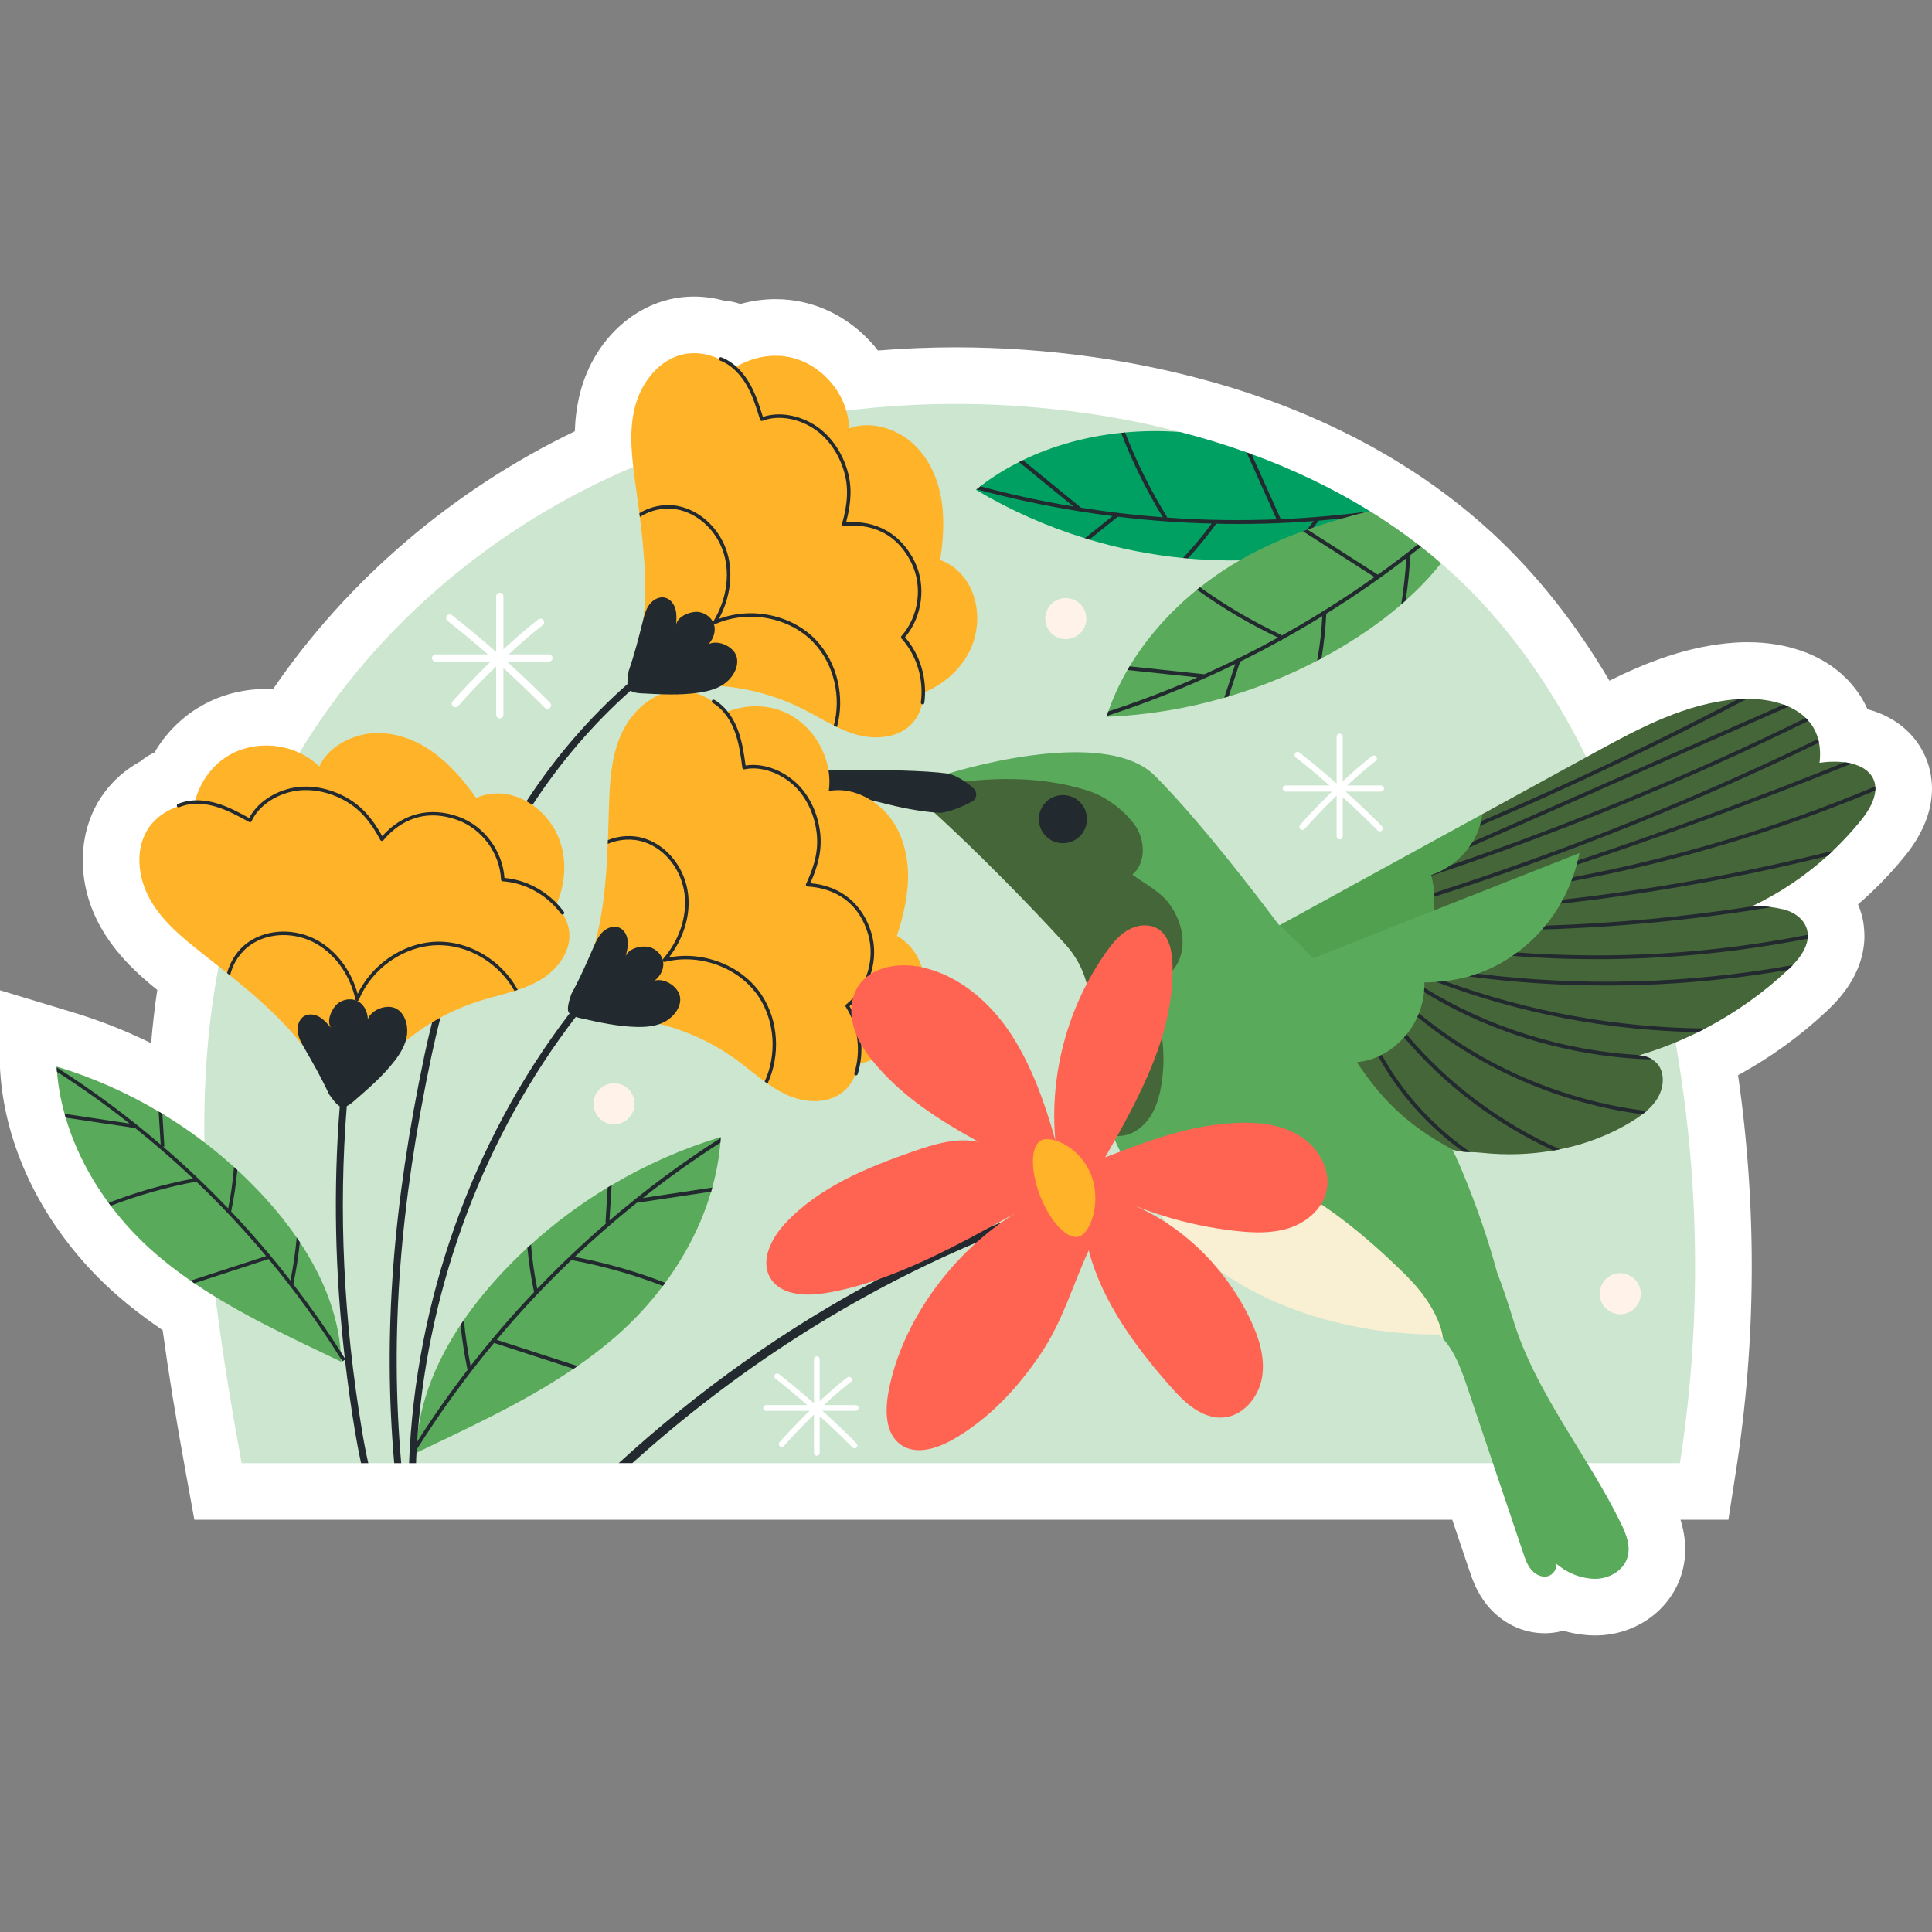 <?xml version="1.0" encoding="UTF-8"?>
<!-- Generator: Adobe Illustrator 25.2.1, SVG Export Plug-In . SVG Version: 6.00 Build 0)  -->
<svg xmlns="http://www.w3.org/2000/svg" xmlns:xlink="http://www.w3.org/1999/xlink" version="1.1" id="Capa_1" x="0px" y="0px" viewBox="0 0 512 512" style="enable-background:new 0 0 512 512;" xml:space="preserve" width="512" height="512">
<rect x="0" y="0" width="512" height="512" fill="#808080" stroke="none"/>
<g>
	<path style="fill:#FFFFFF;" d="M422.219,433.401c-2.704-0.063-5.375-0.489-7.949-1.252c-0.567,0.161-1.143,0.294-1.726,0.396   c-1.05,0.185-2.124,0.278-3.192,0.278c-5.863,0-11.436-2.731-15.287-7.493c-2.718-3.359-3.907-6.883-4.617-8.988l-4.585-13.594   H51.509l-2.243-12.312c-2.693-14.784-4.647-26.798-6.157-37.922c-0.001-0.001-0.002-0.001-0.004-0.002   c-0.371-0.248-0.73-0.496-1.089-0.744c-3.824-2.644-7.411-5.415-10.718-8.277c-5.137-4.451-9.824-9.472-13.935-14.928l-0.134-0.177   c-0.199-0.266-0.403-0.539-0.6-0.811C10.4,319.097,5.818,309.964,3.01,300.43c-0.027-0.093-0.054-0.185-0.08-0.278   c-0.107-0.363-0.209-0.718-0.303-1.071c-1.25-4.516-2.08-9.124-2.467-13.702c-0.049-0.525-0.085-1.05-0.119-1.592l-0.029-0.513   C0.004,283.063,0,282.854,0,282.644V262.43l19.347,5.857c7.098,2.149,14.027,4.88,20.701,8.156c0.406-4.796,0.948-9.49,1.63-14.1   c-5.128-4.15-10.812-9.287-14.895-16.462c-6.64-11.631-6.445-25.512,0.505-35.345c2.589-3.655,6.002-6.65,10.03-8.832   c1.072-0.916,2.286-1.696,3.625-2.302c2.832-4.818,6.746-8.866,11.478-11.785c5.342-3.296,11.602-5.038,18.103-5.038   c0.611,0,1.223,0.016,1.833,0.047c19.728-28.9,47.586-52.707,79.976-68.333c0.105-3.24,0.503-6.633,1.392-10.113   c3.296-12.983,13.072-22.838,24.901-25.091c1.745-0.331,3.528-0.497,5.312-0.497c2.646,0,5.341,0.373,7.972,1.093   c1.466,0.086,2.905,0.379,4.292,0.875c3.048-0.845,6.19-1.279,9.342-1.279c2.393,0,4.776,0.255,7.083,0.757   c7.945,1.731,15.047,6.416,20.033,12.852c6.832-0.561,13.738-0.844,20.632-0.844c12.116,0,24.4,0.872,36.51,2.592   c9.139,1.299,18.157,3.099,26.807,5.35c6.42,1.648,12.76,3.588,18.793,5.754l1.395,0.5c12.28,4.504,23.714,10.018,34.031,16.405   c8.811,5.393,17.149,11.697,24.733,18.699c11.688,10.835,22.064,23.93,30.954,39.047c9.659-4.804,20.714-9.179,32.998-10.077   l0.546-0.04h0.132c0.88-0.054,1.784-0.08,2.793-0.08l0.206,0c5.171,0,10.009,0.793,14.384,2.359   c0.852,0.286,1.715,0.629,2.626,1.043c3.254,1.455,6.162,3.387,8.578,5.715c0.635,0.582,1.242,1.216,1.814,1.895   c0.742,0.833,1.445,1.745,2.095,2.719c0.838,1.246,1.579,2.592,2.211,4.02c6.789,1.799,12.069,5.923,14.917,11.674l0.049,0.101   c1.11,2.283,1.785,4.675,2.011,7.122c0.151,1.296,0.165,2.618,0.043,3.945c-0.425,5.343-2.778,10.708-7,15.949   c-2.749,3.413-5.729,6.646-8.856,9.611c-0.422,0.405-0.912,0.859-1.411,1.318l-0.061,0.06l-0.314,0.285   c-0.621,0.559-1.249,1.109-1.882,1.651c0.348,0.811,0.647,1.647,0.892,2.503c0.446,1.549,0.704,3.149,0.767,4.768   c0.074,1.153,0.038,2.328-0.107,3.562c-0.647,5.519-3.343,10.786-8.015,15.65c-0.459,0.482-0.946,0.958-1.44,1.43l-0.072,0.075   l-0.298,0.28c-7.074,6.642-14.978,12.354-23.518,16.997c5.031,34.999,4.838,70.308-0.588,105.131l-1.978,12.69h-12.679   c1.136,3.662,1.886,8.502,0.456,13.753c-2.712,9.954-12.184,16.905-23.034,16.905C422.592,433.407,422.405,433.405,422.219,433.401   z"/>
	<g>
		<path style="fill:#CDE6CF;" d="M445.193,387.748H167.554l-1.098-0.663l-2.499,0.663h-53.693l-1.055-0.883l-0.804,0.883h-2.078    l-1.008-0.385l-0.851,0.385h-6.874l-1.009-0.354l-0.91,0.354H64.024c-2.657-14.587-5.115-29.315-6.934-44.062    c-0.2-1.758-0.4-3.497-0.6-5.255c-0.04-0.32-0.08-0.639-0.1-0.959c-0.799-7.274-1.419-14.548-1.799-21.801    c-0.04-0.46-0.06-0.919-0.06-1.399c-0.2-3.837-0.34-7.693-0.36-11.53c-0.22-15.746,0.839-31.353,3.777-46.64    c1.179-6.235,2.658-12.409,4.516-18.524c0.939-3.137,1.958-6.275,3.097-9.372c1.978-5.415,4.236-10.711,6.774-15.866    c0.12-0.28,0.26-0.559,0.419-0.839c0.22-0.46,0.44-0.919,0.68-1.379c1.838-3.617,3.797-7.154,5.915-10.631    c20.262-33.671,52.095-60.428,88.463-75.734c0.24-0.12,0.5-0.22,0.739-0.32c5.335-2.218,10.771-4.216,16.266-5.975    c5.915-1.898,11.89-3.517,17.944-4.876c2.298-0.539,4.616-1.019,6.954-1.479c0.699-0.12,1.399-0.26,2.118-0.38    c4.117-0.759,8.273-1.399,12.449-1.898c21.022-2.618,42.443-2.318,63.405,0.659c8.433,1.199,16.845,2.858,25.138,5.016    c5.915,1.519,17.157,13.419,17.392,13.503c0.214,0.076,49.93,19.728,51.668,21.247c1.159,0.999,2.318,2.018,3.457,3.077    c26.837,24.878,42.743,59.568,52.254,94.918C449.849,292.871,452.466,341.069,445.193,387.748z"/>
		<g>
			<g>
				<g>
					<path style="fill:#50A050;" d="M375.818,258.354c-8.313,3.017-16.686,5.915-25.118,8.692       c-6.734-5.096-12.529-12.009-17.785-18.444c19.983-10.97,39.945-21.921,59.928-32.851l20.542,0.989L375.818,258.354z"/>
				</g>
				<path style="fill:#456638;" d="M481.706,204.68c-1.099,4.156-3.357,7.933-5.595,11.69      c-32.691,15.486-66.103,29.634-100.293,41.984c-1.019-0.32-2.038-0.659-3.037-1.059c4.816-5.595,7.474-12.549,7.274-19.623      c0-0.36-0.02-0.699-0.02-1.039c-0.1-1.539-0.32-3.057-0.699-4.556c-0.02-0.06-0.02-0.1-0.04-0.16      c1.858-0.639,3.597-1.539,5.176-2.638c1.858-1.299,3.477-2.877,4.796-4.656c0.34-0.46,0.639-0.919,0.939-1.399      c0.02-0.04,0.06-0.1,0.08-0.14c0.799-1.319,1.439-2.737,1.878-4.216c0.12-0.419,0.24-0.819,0.34-1.239      c0.14-0.62,0.26-1.259,0.34-1.878c9.971-5.475,19.942-10.911,29.894-16.386c11.83-6.474,24.199-13.089,37.867-14.088h0.1      c0.759-0.06,1.499-0.08,2.278-0.08c3.297-0.02,6.694,0.44,9.692,1.538c0.44,0.14,0.879,0.32,1.319,0.52      c1.698,0.759,3.257,1.739,4.536,3.018c0.26,0.22,0.499,0.48,0.719,0.759c0.36,0.38,0.679,0.799,0.959,1.219      c0.739,1.099,1.259,2.298,1.619,3.557c0.08,0.34,0.16,0.659,0.22,0.999C482.565,199.385,482.385,202.122,481.706,204.68z"/>
				<g>
					<path style="fill:#222A30;" d="M462.982,185.197c-23.12,12.149-46.879,23.439-70.819,33.671c0.12-0.419,0.24-0.819,0.34-1.239       c23.02-9.851,45.84-20.682,68.101-32.352h0.1C461.463,185.217,462.203,185.197,462.982,185.197z"/>
					<path style="fill:#222A30;" d="M473.992,187.255l-84.726,37.368c0.34-0.46,0.639-0.919,0.939-1.399       c0.02-0.04,0.06-0.1,0.08-0.14l82.388-36.348C473.113,186.876,473.553,187.056,473.992,187.255z"/>
					<path style="fill:#222A30;" d="M479.248,191.032c-32.292,15.866-65.823,29.634-99.913,41.044c-0.02-0.06-0.02-0.1-0.04-0.16       c1.858-0.639,3.597-1.539,5.176-2.638c32.072-10.97,63.625-24.059,94.058-39.006       C478.788,190.493,479.028,190.752,479.248,191.032z"/>
					<path style="fill:#222A30;" d="M482.045,196.807c-32.911,15.966-67.162,29.714-101.991,40.865c0-0.36-0.02-0.699-0.02-1.039       c34.75-11.15,68.94-24.878,101.792-40.825C481.905,196.148,481.985,196.467,482.045,196.807z"/>
				</g>
			</g>
			<path style="fill:#5AAA5B;" d="M434.821,256.777l-49.651,47.977c-10.171-2.438-22.56-7.873-31.473-13.408     c-4.376-11.67-7.833-23.28-13.568-34.33c26.157-10.311,52.295-20.642,78.452-30.953L434.821,256.777z"/>
			<path style="fill:#5AAA5B;" d="M429.593,403.746c-8.842-18.119-22.796-34.793-28.616-54.096     c-1.059-3.511-2.832-8.893-4.239-12.457c-2.165-7.998-5.214-17.273-9.531-27.504c-14.507-34.35-48.478-64.804-48.478-64.804     s-18.864-25.498-32.652-39.286c-13.768-13.768-55.092-0.5-55.092-0.5c-1.199,0.879-1.958,1.878-2.338,3.017     c-0.06,0.1-0.08,0.22-0.12,0.34v0.02c0,0.26-0.06,0.58-0.16,0.939c-0.02,0-0.02,0.02-0.02,0.04     c-0.08,0.999,0.06,2.058,0.42,3.197c0.839,2.638,12.065,2.206,14.723,5.423c7.953,7.613,18.304,18.024,26.777,27.276     c0.38,0.42,0.759,0.819,1.119,1.219c12.309,13.528-6.43,30.486,3.561,54.365c1.719,4.117,4.037,8.553,7.154,13.368     c0,0,59.974,27.273,77.177,36.631c1.839,1,3.064,3.755,3.12,3.816c3.13,3.426,4.884,8.232,6.406,12.746     c4.952,14.683,9.905,29.367,14.857,44.051c0.516,1.529,1.051,3.094,2.066,4.348c1.015,1.255,2.627,2.155,4.216,1.875     c1.589-0.28,2.884-2.056,2.289-3.556c2.813,2.536,6.549,4.101,10.335,4.189c3.786,0.088,7.778-2.191,8.773-5.845     C432.145,409.604,430.937,406.499,429.593,403.746z"/>
			<g>
				<path style="fill:#456638;" d="M313.032,252.778c-1.079,4.316-4.996,8.033-9.432,8.053c4.057,8.273,5.675,17.425,4.196,26.537      c-0.479,2.998-1.299,5.995-2.957,8.533c-1.639,2.538-4.236,4.596-7.234,5.056c-0.879,0.12-1.778,0.12-2.658-0.02      c-9.991-23.879-0.539-37.407-12.849-50.936c-0.36-0.4-0.739-0.799-1.119-1.219c-8.473-9.252-18.824-19.663-26.777-27.276      c-2.877-2.737-5.455-5.135-7.493-6.974c-0.12-1.119,1.159-3.477,1.638-5.076c0-0.02,0-0.04,0.02-0.04      c0.1-0.36,0.16-0.68,0.16-0.939v-0.34c0.04,0,0.08-0.02,0.12-0.02c13.169-2.238,26.977-2.638,39.706,1.439      c4.656,1.499,9.332,4.976,12.249,8.912c2.938,3.937,3.237,10.171-0.52,13.328c3.597,2.638,7.713,4.596,10.191,8.293      C312.752,243.786,314.111,248.442,313.032,252.778z"/>
				<circle style="fill:#222A30;" cx="281.677" cy="217.084" r="6.377"/>
				<path style="fill:#F9EFD2;" d="M382.398,354.752l-1.159-1.143c0,0-48.485,2.339-74.902-33.21      c-1.559-2.098-2.977-4.116-4.236-6.095c0.18-0.34,0.38-0.68,0.599-0.999c2.558-3.797,7.074-5.975,11.61-6.534      c4.556-0.56,9.152,0.32,13.548,1.619c17.225,5.115,31.71,16.746,44.521,29.354C382.058,347.269,382.398,354.692,382.398,354.752      z"/>
				<path style="fill:#222A30;" d="M250.931,204.973c2.045,0.271,5.079,2.072,7.099,3.982c1.029,0.972,0.903,2.676-0.324,3.383      c-3.161,1.819-7.174,3.089-8.601,3.053c-3.568-0.091-9.244-1.092-13.436-2.153c-12.843-3.249-27.913-5.821-41.128-7.137      c-1.257-0.125-1.217-1.257,0.045-1.308C209.228,204.208,239.162,203.418,250.931,204.973z"/>
			</g>
			<path style="fill:#456638;" d="M496.972,209.496c-0.18,2.758-1.918,5.575-3.737,7.833c-2.318,2.877-4.816,5.595-7.493,8.133     c-0.48,0.46-0.979,0.919-1.479,1.379l-0.02,0.02c-5.975,5.375-12.729,9.911-20.023,13.348c-0.06,0.02-0.1,0.06-0.16,0.08     c1.758-0.22,3.557-0.14,5.335,0.12h0.02c1.099,0.14,2.198,0.34,3.257,0.599c2.758,0.66,5.415,2.538,6.195,5.295     c0.14,0.48,0.2,0.939,0.2,1.419c0.04,0.34,0.02,0.68-0.02,1.019c-0.3,2.558-1.998,4.996-3.937,7.014     c-0.4,0.42-0.799,0.799-1.199,1.179c-0.02,0.02-0.04,0.04-0.06,0.06c-6.554,6.155-13.968,11.41-21.941,15.566h-0.02     c-0.639,0.34-1.219,0.659-1.858,0.979c-0.02,0-0.04,0-0.04,0c-4.976,2.458-10.151,4.496-15.466,6.075     c-0.08,0.02-0.18,0.06-0.26,0.08c1.219,0,2.498,0.4,3.577,1.079c0.819,0.5,1.519,1.179,1.958,1.958     c1.439,2.578,0.939,5.895-0.6,8.413c-0.759,1.239-1.758,2.318-2.858,3.277c-0.36,0.32-0.719,0.599-1.099,0.879     c-0.799,0.62-1.659,1.199-2.518,1.719c-5.915,3.697-12.509,6.195-19.343,7.553c-0.56,0.12-1.119,0.24-1.698,0.32     c-6.275,1.099-12.729,1.279-19.064,0.6c-1.299-0.14-2.178-0.16-2.977-0.18c-0.659-0.02-1.219-0.02-1.878-0.1     c-0.699-0.06-1.499-0.18-2.598-0.46c-13.109-6.974-19.623-14.348-25.578-23.26c2.018-0.2,3.936-0.719,5.695-1.519     c0.3-0.14,0.599-0.28,0.899-0.44c2.198-1.139,4.177-2.718,5.895-4.636c0.12-0.1,0.2-0.22,0.3-0.32c0.14-0.14,0.26-0.3,0.38-0.46     c1.159-1.399,2.138-2.957,2.858-4.636c0.16-0.3,0.3-0.62,0.42-0.939c0.699-1.798,1.159-3.717,1.359-5.635l0.06-1.139     c0.04-0.48,0.04-0.939,0.02-1.419c1.059,0,2.078-0.04,3.117-0.14h0.02c0.759-0.02,1.519-0.1,2.258-0.2     c2.178-0.26,4.296-0.679,6.354-1.239c0.02-0.02,0.04-0.02,0.06,0c0.779-0.24,1.479-0.48,2.238-0.739     c3.257-1.139,6.374-2.698,9.272-4.716c0.439-0.28,0.859-0.579,1.279-0.899c1.519-1.119,2.957-2.358,4.356-3.717     c0.779-0.759,1.538-1.559,2.258-2.378c0.3-0.34,0.579-0.679,0.859-1.019c1.499-1.818,2.838-3.757,4.017-5.815     c0.2-0.36,0.4-0.719,0.599-1.079c0.839-1.579,1.579-3.157,2.218-4.816v-0.02c0.16-0.36,0.28-0.719,0.42-1.099     c0.38-1.079,0.739-2.178,1.039-3.277c0.1-0.38,0.2-0.759,0.3-1.139c0.16-0.659,0.3-1.339,0.44-1.998     c16.646-6.574,33.291-13.129,49.937-19.703c6.514-2.578,13.388-5.195,20.342-4.336h0.02c0.06,0,0.1,0.02,0.16,0.02     c0.56,0.06,1.099,0.16,1.659,0.32c0,0,0,0,0.02,0c2.358,0.56,4.596,1.779,5.655,3.917c0.34,0.699,0.54,1.399,0.579,2.138     C497.012,208.777,497.012,209.136,496.972,209.496z"/>
			<g>
				<path style="fill:#222A30;" d="M490.698,202.362c-23.959,9.672-48.398,18.684-72.857,26.837c0.1-0.38,0.2-0.759,0.3-1.139      c23.719-7.933,47.439-16.665,70.719-26.038h0.02c0.06,0,0.1,0.02,0.16,0.02C489.599,202.102,490.138,202.202,490.698,202.362z"/>
				<path style="fill:#222A30;" d="M496.972,209.496c-25.918,10.851-52.974,18.944-80.59,24.079c0.16-0.36,0.28-0.719,0.42-1.099      c27.476-5.156,54.373-13.229,80.15-24.059C497.012,208.777,497.012,209.136,496.972,209.496z"/>
				<path style="fill:#222A30;" d="M485.742,225.462c-0.48,0.46-0.979,0.919-1.479,1.379l-0.02,0.02      c-23.24,5.735-46.899,9.971-70.678,12.629c0.2-0.36,0.4-0.719,0.599-1.079C438.243,235.693,462.203,231.357,485.742,225.462z"/>
				<path style="fill:#222A30;" d="M469.396,240.409c-20.083,3.317-40.385,5.315-60.707,5.915c0.3-0.34,0.579-0.679,0.859-1.019      c18.284-0.599,36.568-2.298,54.672-5.096c-0.06,0.02-0.1,0.06-0.16,0.08C465.819,240.07,467.618,240.15,469.396,240.409z"/>
				<path style="fill:#222A30;" d="M479.068,247.723c0.04,0.34,0.02,0.68-0.02,1.019c-18.464,3.637-37.148,5.455-55.891,5.455      c-7.454,0-14.907-0.28-22.361-0.879c0.439-0.28,0.859-0.579,1.279-0.899C427.892,254.297,453.71,252.739,479.068,247.723z"/>
				<path style="fill:#222A30;" d="M475.111,255.756c-0.4,0.42-0.799,0.799-1.199,1.179c-0.02,0.02-0.04,0.04-0.06,0.06      c-15.866,2.778-31.992,4.176-48.098,4.176c-12.209,0-24.399-0.799-36.468-2.398c0.779-0.24,1.479-0.48,2.238-0.739      C419.2,261.511,447.595,260.732,475.111,255.756z"/>
				<path style="fill:#222A30;" d="M451.892,272.561c-0.639,0.34-1.219,0.659-1.858,0.979c-0.02,0-0.04,0-0.04,0      c-23.64-0.439-47.139-4.916-69.38-13.328c0.759-0.02,1.519-0.1,2.258-0.2C405.032,268.105,428.412,272.342,451.892,272.561z"/>
				<path style="fill:#222A30;" d="M437.844,280.774c-21.202-0.62-42.443-6.834-60.448-17.864l0.06-1.139      c17.005,10.531,36.968,16.706,57.07,17.844c-0.08,0.02-0.18,0.06-0.26,0.08C435.486,279.695,436.765,280.095,437.844,280.774z"/>
				<path style="fill:#222A30;" d="M436.345,294.422c-0.36,0.32-0.719,0.599-1.099,0.879c-21.761-2.877-42.603-11.85-59.628-25.818      c0.16-0.3,0.3-0.62,0.42-0.939C393.203,282.693,414.324,291.705,436.345,294.422z"/>
				<path style="fill:#222A30;" d="M413.385,304.573c-0.56,0.12-1.119,0.24-1.698,0.32c-15.167-6.934-28.895-17.305-39.606-29.994      c0.12-0.1,0.2-0.22,0.3-0.32c0.14-0.14,0.26-0.3,0.38-0.46C383.671,287.109,397.798,297.659,413.385,304.573z"/>
				<path style="fill:#222A30;" d="M389.645,305.313c-0.659-0.02-1.219-0.02-1.878-0.1c-9.232-6.634-17.025-15.307-22.48-25.238      c0.3-0.14,0.599-0.28,0.899-0.44C371.821,289.766,379.994,298.659,389.645,305.313z"/>
			</g>
		</g>
		<g>
			<g>
				<g>
					<path style="fill:#FFB329;" d="M183.876,195.356c5.115-7.144,15.316-10.13,23.475-6.87s13.496,12.451,12.281,21.153       c5.557-1.13,11.649,1.737,15.392,5.997c3.743,4.26,5.467,10.029,5.61,15.698c0.143,5.669-1.184,11.28-2.943,16.672       c7.512,4.305,9.19,14.126,5.542,21.979c-3.647,7.852-12.47,12.606-21.127,12.586c-8.658-0.02-16.954-4.31-23.026-10.482       c-6.072-6.172-10.104-14.094-12.932-22.277C180.543,233.596,173.888,209.306,183.876,195.356z"/>
					<path style="fill:#FFB329;" d="M229.164,252.307c-0.422,4.586-2.431,8.946-5.226,12.608c0.161,0.366,0.341,0.75,0.484,1.117       c1.59,3.645,2.794,7.377,3.187,11.34c0.253,2.537-0.048,5.205-1.01,7.56c-0.686,1.695-1.731,3.236-3.16,4.399       c-4.142,3.391-10.344,2.968-15.196,0.696c-1.699-0.798-3.293-1.785-4.835-2.866c-0.266-0.158-0.514-0.354-0.761-0.532       c-2.552-1.847-4.964-3.94-7.516-5.787c-9.201-6.697-20.353-10.633-31.706-11.162c-2.364-0.125-4.836-0.116-6.97-1.141       c-2.134-1.025-4.145-5.008-3.083-7.125c5.855-11.57,7.161-24.696,7.688-37.778c0.026-0.335,0.033-0.67,0.041-1.005       c0.096-2.661,0.175-5.302,0.253-7.943c0.199-6.79,0.467-13.749,3.213-19.973c2.728-6.206,8.532-11.548,15.31-11.701       c3.138-0.068,6.185,1,8.771,2.753c0,0,0,0,0.001,0.019c1.883,1.275,3.536,2.929,4.807,4.782       c1.681,2.471,2.796,5.239,3.489,8.152c0.021,0.073,0.041,0.129,0.043,0.184c0.304,1.309,0.535,2.64,0.672,3.973       c0.029,0.296,0.058,0.611,0.068,0.927c0.079,0.703,0.103,1.409,0.127,2.114c3.037-1.421,6.635-1.096,9.856,0.208       c0.038,0.017,0.095,0.053,0.133,0.07c1.45,0.565,2.833,1.354,4.053,2.261c0.076,0.053,0.134,0.107,0.21,0.16l0.019,0.018       c3.779,2.976,5.985,7.771,6.183,12.577c0.147,3.823-0.915,7.613-2.773,10.946c0,0,0,0-0.018,0.019       c-0.507,0.946-1.11,1.821-1.75,2.679c-0.018,0.019-0.035,0.057-0.053,0.076c0.055-0.02,0.092-0.022,0.148-0.023       c0,0,0,0,0.019-0.001c4.146-1.05,7.761,0.91,10.744,3.969c0.019,0.018,0.019,0.018,0.039,0.054       c0.173,0.161,0.346,0.342,0.501,0.522C228.271,242.878,229.585,247.703,229.164,252.307z"/>
					<g>
						<path style="fill:#222A30;" d="M226.868,284.989c-0.051,0.002-0.102-0.005-0.153-0.02c-0.245-0.076-0.381-0.336-0.306-0.581        c1.832-5.921,0.979-12.492-2.279-17.576c-0.128-0.2-0.085-0.463,0.099-0.612c5.387-4.353,7.784-12.005,5.829-18.609        c-3.086-10.427-11.386-12.401-16.058-12.649c-0.154-0.008-0.295-0.093-0.374-0.226c-0.08-0.133-0.087-0.297-0.021-0.437        c2.457-5.168,3.325-9.363,2.814-13.601c-0.595-4.94-2.783-9.49-6.003-12.485c-3.785-3.52-8.93-5.219-13.124-4.32        c-0.128,0.025-0.259-0.001-0.365-0.074c-0.105-0.075-0.175-0.19-0.192-0.318c-0.437-3.242-0.887-6.594-2.047-9.682        c-0.899-2.394-2.64-5.644-5.83-7.531c-0.221-0.131-0.294-0.416-0.164-0.636c0.133-0.22,0.418-0.292,0.636-0.164        c3.423,2.025,5.275,5.47,6.227,8.004c1.138,3.031,1.608,6.258,2.032,9.399c4.386-0.731,9.606,1.057,13.459,4.642        c3.378,3.142,5.672,7.901,6.292,13.055c0.512,4.251-0.294,8.437-2.609,13.493c8.019,0.667,13.91,5.471,16.218,13.267        c2.02,6.824-0.372,14.708-5.819,19.332c3.224,5.261,4.036,11.957,2.166,18.003        C227.236,284.856,227.06,284.983,226.868,284.989z"/>
						<path style="fill:#222A30;" d="M203.408,287.161c-0.266-0.158-0.514-0.354-0.761-0.532c3.237-7.096,2.755-15.907-1.571-22.433        c-5.11-7.745-15.592-11.648-24.916-9.272c-0.185,0.043-0.392-0.043-0.509-0.206c-0.099-0.183-0.088-0.406,0.056-0.559        c4.311-4.995,6.387-11.216,5.726-17.066c-0.734-6.368-4.973-11.949-10.557-13.88c-3.234-1.118-6.793-0.868-9.816,0.423        c0.026-0.335,0.033-0.67,0.041-1.005c3.154-1.258,6.79-1.455,10.08-0.301c5.904,2.05,10.394,7.939,11.178,14.658        c0.656,5.702-1.204,11.729-5.087,16.747c9.324-1.8,19.495,2.244,24.585,9.952        C206.379,270.522,206.839,279.761,203.408,287.161z"/>
					</g>
				</g>
				<path style="fill:#222A30;" d="M151.394,263.454c2.483-4.596,3.995-8.103,5.879-12.417c0.645-1.477,1.319-2.996,2.485-4.109      c1.166-1.113,2.962-1.728,4.428-1.059c1.277,0.583,2.008,2.002,2.156,3.398c0.148,1.396-0.188,2.793-0.521,4.156      c0.716-1.932,3.301-2.674,5.359-2.569s3.959,1.658,4.473,3.653c0.514,1.995-0.516,4.052-2.15,5.36      c2.641-0.749,6.163,1.581,6.681,4.176c0.517,2.595-1.417,5.211-3.697,6.554c-2.28,1.343-5.035,1.602-7.681,1.55      c-5.027-0.099-9.974-1.2-14.881-2.296c-1.131-0.253-2.343-0.551-3.105-1.426C150.06,267.552,150.807,265.273,151.394,263.454z"/>
			</g>
			<g>
				<path style="fill:#5AAA5B;" d="M191.02,301.312c0,0.081-0.013,0.148-0.013,0.228c-0.027,0.43-0.054,0.846-0.094,1.262      c-0.336,4.028-1.061,8.002-2.148,11.909c-0.094,0.362-0.202,0.725-0.309,1.087c-2.538,8.62-6.767,16.823-12.165,24.154      c-0.201,0.282-0.416,0.564-0.618,0.832c-3.732,4.954-7.975,9.492-12.594,13.494c-3.196,2.766-6.552,5.344-10.03,7.747      c-0.349,0.242-0.698,0.483-1.061,0.725c-12.97,8.808-27.551,15.494-41.676,22.275c0-0.242,0.013-0.483,0.027-0.725v-0.013      c0.013-0.698,0.054-1.383,0.121-2.068c-0.013-0.013,0-0.013,0-0.013c0.859-11.131,5.317-21.657,11.587-31.096      c0.282-0.43,0.577-0.873,0.886-1.302c2.699-3.934,5.706-7.667,8.888-11.157c2.537-2.779,5.183-5.451,7.948-8.002      c0.322-0.296,0.631-0.577,0.953-0.859c6.27-5.679,13.077-10.741,20.314-15.105c0.349-0.215,0.698-0.416,1.047-0.618      C171.176,308.67,180.91,304.374,191.02,301.312z"/>
				<path style="fill:#222A30;" d="M191.007,301.541c-10.325,6.592-20.193,13.923-29.498,21.899l0.577-9.372      c-0.349,0.202-0.698,0.403-1.047,0.618l-0.577,9.291l0.389,0.027c-6.445,5.545-12.607,11.399-18.475,17.535      c-0.792-3.867-1.342-7.801-1.651-11.748c-0.322,0.282-0.631,0.564-0.953,0.859c0.363,3.961,0.94,7.895,1.759,11.762v0.013      c-5.934,6.243-11.547,12.782-16.823,19.576c-0.792-4.015-1.383-8.11-1.772-12.191c-0.309,0.43-0.604,0.873-0.886,1.302      c0.416,4.001,1.034,7.989,1.839,11.909h0.027c-4.766,6.19-9.264,12.594-13.453,19.187c0,0-0.013,0,0,0.013      c-0.456,0.712-0.913,1.423-1.356,2.135l0.859,0.537c0.121-0.201,0.242-0.389,0.376-0.591v-0.013      c6.216-9.909,13.091-19.401,20.583-28.397l21.066,6.861c0.362-0.242,0.712-0.483,1.061-0.725l-21.429-6.968      c6.257-7.465,12.93-14.581,19.992-21.308l-0.04,0.215c8.217,1.531,16.3,3.813,24.101,6.821c0.201-0.269,0.416-0.551,0.618-0.832      c-7.761-3.021-15.816-5.317-23.993-6.861c5.277-5.008,10.768-9.788,16.448-14.34l19.71-2.954      c0.107-0.363,0.215-0.725,0.309-1.087l-18.421,2.766c6.606-5.223,13.48-10.137,20.569-14.675      C190.953,302.386,190.98,301.97,191.007,301.541z"/>
			</g>
			<g>
				<path style="fill:#5AAA5B;" d="M15,282.644c0,0.075,0.013,0.138,0.013,0.213c0.025,0.402,0.05,0.79,0.088,1.18      c0.314,3.765,0.991,7.479,2.008,11.131c0.088,0.339,0.188,0.678,0.289,1.016c2.372,8.057,6.325,15.724,11.369,22.576      c0.188,0.263,0.389,0.527,0.577,0.778c3.489,4.631,7.454,8.872,11.771,12.612c2.987,2.585,6.124,4.994,9.374,7.241      c0.326,0.226,0.653,0.452,0.991,0.678c12.122,8.232,25.75,14.481,38.952,20.819c0-0.226-0.013-0.452-0.025-0.678v-0.013      c-0.012-0.652-0.05-1.292-0.113-1.932c0.012-0.012,0-0.012,0-0.012c-0.803-10.403-4.969-20.242-10.83-29.063      c-0.264-0.402-0.54-0.816-0.828-1.217c-2.522-3.677-5.333-7.165-8.307-10.428c-2.372-2.598-4.844-5.095-7.429-7.479      c-0.301-0.276-0.59-0.54-0.891-0.803c-5.86-5.308-12.223-10.039-18.986-14.117c-0.326-0.201-0.653-0.389-0.979-0.577      C33.547,289.521,24.449,285.505,15,282.644z"/>
				<path style="fill:#222A30;" d="M90.294,358.264c0.012-0.012,0-0.012,0-0.012c-3.915-6.162-8.119-12.147-12.574-17.932h0.025      c0.753-3.664,1.33-7.391,1.719-11.131c-0.264-0.402-0.54-0.816-0.828-1.217c-0.364,3.815-0.916,7.642-1.656,11.395      c-4.932-6.35-10.177-12.461-15.724-18.296v-0.012c0.765-3.614,1.305-7.291,1.644-10.993c-0.301-0.276-0.59-0.54-0.891-0.803      c-0.289,3.689-0.803,7.366-1.544,10.98c-5.484-5.735-11.244-11.206-17.267-16.389l0.364-0.025l-0.54-8.684      c-0.326-0.201-0.653-0.389-0.979-0.577l0.54,8.759c-8.696-7.454-17.92-14.306-27.57-20.467c0.025,0.402,0.05,0.79,0.088,1.18      c6.626,4.241,13.051,8.835,19.225,13.716l-17.217-2.585c0.088,0.339,0.188,0.678,0.289,1.017l18.422,2.761      c5.308,4.254,10.441,8.722,15.372,13.402c-7.642,1.443-15.172,3.589-22.425,6.413c0.188,0.263,0.389,0.527,0.577,0.778      c7.291-2.811,14.845-4.944,22.525-6.375l-0.038-0.201c6.601,6.287,12.838,12.938,18.685,19.915l-20.028,6.513      c0.326,0.226,0.653,0.452,0.991,0.678l19.689-6.413c7.002,8.408,13.427,17.28,19.237,26.541v0.013      c0.125,0.188,0.238,0.364,0.351,0.552l0.803-0.502C91.147,359.594,90.72,358.929,90.294,358.264z"/>
			</g>
			<path style="fill:#222A30;" d="M188.815,167.06c-6.634,3.977-12.869,8.453-18.744,13.408c-0.999,0.819-1.998,1.678-2.977,2.578     c-9.851,8.752-18.544,18.884-25.997,30.294c-3.018,4.596-5.835,9.412-8.453,14.407c-0.2,0.4-0.4,0.779-0.599,1.179     c-0.34,0.66-0.679,1.319-0.999,1.978c-0.02,0.02-0.02,0.02,0,0.02c-3.117,6.234-5.915,12.789-8.393,19.603     c-0.1,0.28-0.22,0.56-0.32,0.859c-0.659,1.858-1.299,3.757-1.918,5.675c-1.339,4.096-2.578,8.293-3.677,12.589     c-0.879,3.377-1.678,6.794-2.418,10.291c-8.353,39.606-10.99,73.676-7.993,107.806h-1.858c-3.017-34.27-0.34-68.44,8.033-108.186     c0.62-2.917,1.279-5.775,1.998-8.612c1.159-4.696,2.478-9.272,3.916-13.748c0.66-2.118,1.379-4.216,2.118-6.275     c0.1-0.3,0.2-0.579,0.32-0.879c2.698-7.473,5.775-14.607,9.252-21.401c0.32-0.699,0.68-1.379,1.039-2.058     c0.16-0.34,0.34-0.659,0.54-0.999c2.418-4.576,5.035-9.012,7.833-13.248c7.673-11.73,16.626-22.121,26.777-31.073     c0.879-0.799,1.758-1.559,2.658-2.278c5.915-4.996,12.229-9.512,18.904-13.508L188.815,167.06z"/>
			<g>
				<path style="fill:#FFB329;" d="M187.409,105.341c3.867-7.889,13.437-12.515,22.022-10.645      c8.585,1.87,15.363,10.057,15.599,18.84c5.295-2.03,11.777-0.206,16.17,3.379c4.394,3.585,7.045,8.991,8.12,14.559      c1.075,5.568,0.691,11.321-0.155,16.929c8.119,3.008,11.392,12.419,9.088,20.765c-2.303,8.346-10.222,14.489-18.765,15.896      c-8.543,1.407-17.433-1.457-24.438-6.544c-7.006-5.088-12.288-12.236-16.426-19.841      C190.423,143.607,179.857,120.746,187.409,105.341z"/>
				<path style="fill:#FFB329;" d="M241.463,154.05c0.34,4.593-0.924,9.224-3.077,13.297c0.219,0.335,0.46,0.684,0.661,1.022      c2.169,3.333,3.971,6.815,5.012,10.66c0.667,2.461,0.81,5.142,0.25,7.623c-0.397,1.786-1.174,3.477-2.392,4.859      c-3.526,4.027-9.713,4.632-14.874,3.191c-1.808-0.507-3.542-1.218-5.241-2.03c-0.288-0.113-0.565-0.265-0.839-0.399      c-2.822-1.401-5.545-3.068-8.367-4.469c-10.179-5.089-21.827-7.134-33.112-5.785c-2.353,0.266-4.789,0.682-7.063,0.023      c-2.274-0.659-4.914-4.257-4.214-6.52c3.869-12.376,2.993-25.539,1.357-38.528c-0.03-0.335-0.078-0.666-0.126-0.998      c-0.343-2.64-0.701-5.258-1.059-7.877c-0.922-6.73-1.805-13.638-0.122-20.23c1.668-6.57,6.512-12.796,13.172-14.064      c3.084-0.584,6.265-0.033,9.104,1.27c0,0,0,0,0.004,0.018c2.067,0.947,3.971,2.306,5.529,3.924      c2.066,2.16,3.622,4.707,4.785,7.466c0.033,0.069,0.062,0.12,0.073,0.175c0.516,1.241,0.962,2.515,1.318,3.808      c0.077,0.288,0.158,0.593,0.22,0.903c0.194,0.681,0.334,1.373,0.474,2.064c2.761-1.902,6.363-2.175,9.756-1.419      c0.04,0.011,0.102,0.036,0.142,0.047c1.523,0.318,3.018,0.869,4.37,1.562c0.084,0.04,0.149,0.084,0.233,0.123l0.022,0.015      c4.218,2.313,7.184,6.679,8.172,11.386c0.775,3.747,0.352,7.659-0.931,11.253c0,0,0,0-0.015,0.022      c-0.344,1.017-0.794,1.979-1.284,2.931c-0.015,0.022-0.025,0.062-0.04,0.084c0.051-0.029,0.087-0.037,0.142-0.048      c0,0,0,0,0.018-0.004c3.916-1.719,7.805-0.381,11.252,2.144c0.022,0.015,0.022,0.015,0.047,0.047      c0.197,0.131,0.397,0.28,0.58,0.433C239.028,144.898,241.12,149.44,241.463,154.05z"/>
				<g>
					<path style="fill:#222A30;" d="M244.585,186.664c-0.05,0.01-0.101,0.012-0.154,0.005c-0.254-0.035-0.432-0.268-0.398-0.523       c0.831-6.142-1.093-12.483-5.144-16.96c-0.16-0.176-0.161-0.443-0.003-0.62c4.596-5.181,5.699-13.124,2.683-19.315       c-4.762-9.776-13.274-10.355-17.923-9.83c-0.154,0.017-0.307-0.043-0.406-0.161c-0.101-0.118-0.135-0.279-0.093-0.427       c1.572-5.503,1.737-9.782,0.535-13.879c-1.401-4.774-4.309-8.902-7.978-11.326c-4.313-2.848-9.668-3.676-13.657-2.098       c-0.122,0.046-0.255,0.041-0.372-0.013c-0.116-0.056-0.204-0.159-0.242-0.282c-0.965-3.126-1.961-6.358-3.614-9.212       c-1.281-2.213-3.534-5.132-6.991-6.467c-0.24-0.092-0.359-0.362-0.266-0.6c0.095-0.239,0.364-0.357,0.6-0.266       c3.71,1.433,6.105,4.526,7.461,6.868c1.622,2.801,2.617,5.907,3.553,8.936c4.206-1.444,9.649-0.541,14.04,2.36       c3.849,2.543,6.896,6.858,8.357,11.839c1.206,4.109,1.101,8.37-0.35,13.739c8.019-0.664,14.621,3.104,18.182,10.413       c3.116,6.398,2.057,14.569-2.554,20.027c4.046,4.658,5.951,11.129,5.104,17.4C244.925,186.472,244.773,186.626,244.585,186.664       z"/>
					<path style="fill:#222A30;" d="M221.803,192.672c-0.288-0.113-0.565-0.265-0.839-0.399c2.023-7.532,0.096-16.143-5.247-21.867       c-6.317-6.797-17.299-8.919-26.103-5.039c-0.175,0.073-0.393,0.022-0.536-0.119c-0.128-0.164-0.154-0.386-0.037-0.561       c3.429-5.637,4.452-12.115,2.836-17.776c-1.774-6.16-6.874-10.966-12.7-11.95c-3.374-0.57-6.844,0.263-9.612,2.034       c-0.03-0.335-0.078-0.666-0.126-0.998c2.904-1.761,6.457-2.554,9.893-1.959c6.161,1.049,11.561,6.117,13.44,12.616       c1.587,5.515,0.745,11.767-2.257,17.356c8.9-3.312,19.598-0.999,25.889,5.765C221.992,175.771,223.967,184.808,221.803,192.672       z"/>
				</g>
				<path style="fill:#222A30;" d="M166.594,177.861c1.692-4.942,2.605-8.651,3.753-13.216c0.393-1.563,0.807-3.172,1.773-4.462      c0.966-1.29,2.637-2.193,4.193-1.774c1.356,0.364,2.31,1.643,2.686,2.996c0.376,1.352,0.275,2.786,0.171,4.186      c0.387-2.023,2.815-3.182,4.862-3.417c2.047-0.235,4.178,0.983,5.014,2.866c0.836,1.883,0.158,4.082-1.237,5.641      c2.481-1.174,6.339,0.544,7.278,3.018c0.938,2.474-0.538,5.373-2.566,7.073c-2.027,1.701-4.702,2.41-7.32,2.794      c-4.974,0.731-10.035,0.46-15.055,0.188c-1.158-0.063-2.402-0.158-3.297-0.895C165.953,182.122,166.314,179.752,166.594,177.861      z"/>
			</g>
			<g>
				<path style="fill:#222A30;" d="M95.916,379.036c0.5,3.077,1.059,5.955,1.679,8.712h-1.918c-0.579-2.658-1.099-5.455-1.599-8.413      c-1.059-6.394-1.938-12.709-2.658-19.004c-0.02-0.12-0.04-0.24-0.04-0.36c-2.618-22.72-3.077-44.861-1.339-66.802      c0.08-1.279,0.2-2.578,0.32-3.857c0.719-8.153,1.758-16.286,3.097-24.419c0.02-0.2,0.04-0.38,0.08-0.579l0.54,0.08l1.199,0.2      l0.08,0.02c-0.06,0.32-0.1,0.639-0.14,0.959c-1.299,7.953-2.298,15.886-2.997,23.859c-0.14,1.239-0.24,2.458-0.32,3.677      C89.681,321.166,91.02,349.502,95.916,379.036z"/>
				<g>
					<path style="fill:#FFB329;" d="M51.835,223.333c-2.693-8.363,0.984-18.336,8.462-22.949c7.477-4.613,18.04-3.426,24.306,2.732       c2.402-5.137,8.333-8.324,13.985-8.793s11.312,1.581,15.952,4.843c4.64,3.261,8.357,7.669,11.64,12.293       c7.932-3.47,16.821,1.031,20.956,8.637c4.136,7.606,2.7,17.525-2.472,24.468c-5.172,6.943-13.559,11.053-22.134,12.254       c-8.574,1.201-17.339-0.277-25.597-2.879C80.569,248.784,57.094,239.664,51.835,223.333z"/>
					<path style="fill:#FFB329;" d="M124.556,220.871c3.433,3.07,5.739,7.281,7.016,11.707c0.39,0.089,0.806,0.173,1.186,0.277       c3.875,0.893,7.59,2.149,11.008,4.194c2.189,1.308,4.153,3.138,5.472,5.314c0.953,1.561,1.568,3.318,1.652,5.158       c0.257,5.347-3.776,10.077-8.491,12.622c-1.653,0.89-3.395,1.583-5.182,2.177c-0.285,0.119-0.591,0.202-0.881,0.295       c-3.004,0.95-6.122,1.641-9.125,2.591c-10.859,3.403-20.663,10.017-27.85,18.822c-1.508,1.825-2.973,3.815-5.068,4.92       c-2.094,1.104-6.492,0.347-7.559-1.767c-5.807-11.594-15.574-20.461-25.769-28.675c-0.254-0.221-0.518-0.426-0.783-0.631       c-2.08-1.662-4.155-3.298-6.23-4.934c-5.335-4.204-10.766-8.564-14.131-14.476c-3.361-5.887-4.195-13.731-0.282-19.267       c1.814-2.562,4.487-4.373,7.435-5.406c0,0,0,0,0.015,0.01c2.145-0.753,4.459-1.096,6.704-1.013       c2.986,0.121,5.874,0.874,8.627,2.052c0.072,0.027,0.128,0.043,0.174,0.075c1.233,0.535,2.439,1.143,3.592,1.826       c0.255,0.154,0.525,0.318,0.785,0.497c0.612,0.355,1.193,0.756,1.774,1.157c0.667-3.286,3.07-5.982,6.037-7.794       c0.036-0.02,0.099-0.045,0.135-0.065c1.317-0.828,2.775-1.469,4.23-1.909c0.088-0.029,0.166-0.044,0.254-0.073l0.026-0.005       c4.642-1.263,9.807-0.179,13.786,2.524c3.159,2.159,5.57,5.269,7.141,8.746c0,0,0,0,0.004,0.026       c0.458,0.971,0.802,1.976,1.11,3.001c0.005,0.026,0.025,0.062,0.029,0.088c0.016-0.056,0.037-0.087,0.069-0.133       c0,0,0,0,0.011-0.015c1.626-3.956,5.353-5.693,9.587-6.267c0.026-0.005,0.026-0.005,0.067,0.001       c0.232-0.043,0.48-0.075,0.718-0.091C116.45,215.972,121.109,217.79,124.556,220.871z"/>
					<g>
						<path style="fill:#222A30;" d="M149.444,242.179c-0.029,0.042-0.064,0.079-0.108,0.111c-0.207,0.151-0.497,0.106-0.649-0.1        c-3.666-4.998-9.452-8.227-15.476-8.637c-0.237-0.016-0.423-0.207-0.433-0.444c-0.289-6.92-5.008-13.402-11.477-15.765        c-10.214-3.731-16.742,1.761-19.725,5.366c-0.099,0.119-0.25,0.182-0.404,0.166c-0.155-0.015-0.291-0.107-0.363-0.243        c-2.689-5.052-5.541-8.247-9.25-10.361c-4.323-2.464-9.281-3.416-13.605-2.614c-5.082,0.944-9.51,4.065-11.287,7.97        c-0.056,0.118-0.155,0.207-0.276,0.249c-0.122,0.04-0.257,0.027-0.37-0.035c-2.864-1.58-5.825-3.215-8.997-4.122        c-2.459-0.704-6.107-1.24-9.521,0.198c-0.237,0.1-0.509-0.011-0.609-0.247c-0.098-0.238,0.015-0.509,0.247-0.608        c3.665-1.544,7.536-0.98,10.138-0.235c3.112,0.891,5.984,2.435,8.761,3.966c2.025-3.959,6.569-7.087,11.744-8.047        c4.536-0.842,9.724,0.149,14.234,2.72c3.72,2.12,6.603,5.26,9.286,10.132c5.312-6.045,12.679-7.916,20.316-5.127        c6.684,2.442,11.594,9.058,12.064,16.188c6.146,0.543,12.009,3.879,15.752,8.982        C149.556,241.804,149.553,242.021,149.444,242.179z"/>
						<path style="fill:#222A30;" d="M137.216,262.318c-0.285,0.119-0.591,0.202-0.881,0.295        c-3.773-6.826-11.137-11.686-18.956-12.098c-9.265-0.507-18.643,5.588-22.287,14.493c-0.075,0.174-0.268,0.289-0.468,0.286        c-0.206-0.029-0.378-0.171-0.416-0.378c-1.445-6.438-5.206-11.811-10.299-14.764c-5.553-3.203-12.561-3.122-17.437,0.214        c-2.824,1.932-4.743,4.94-5.507,8.137c-0.254-0.221-0.518-0.426-0.783-0.631c0.868-3.283,2.875-6.321,5.761-8.277        c5.163-3.522,12.568-3.622,18.432-0.249c4.971,2.869,8.705,7.953,10.424,14.06c4.107-8.562,13.413-14.324,22.637-13.822        C125.619,250.022,133.315,255.155,137.216,262.318z"/>
					</g>
					<path style="fill:#222A30;" d="M87.195,289.982c-2.214-4.732-4.13-8.035-6.473-12.118c-0.802-1.398-1.621-2.844-1.821-4.443       c-0.2-1.599,0.376-3.409,1.787-4.188c1.229-0.678,2.804-0.421,4.013,0.292c1.209,0.712,2.131,1.814,3.028,2.894       c-1.126-1.725-0.182-4.245,1.128-5.835c1.31-1.59,3.69-2.193,5.599-1.417s2.948,2.828,3.026,4.919       c0.971-2.567,4.941-4.009,7.334-2.88c2.393,1.13,3.342,4.241,3.063,6.872c-0.279,2.631-1.712,4.999-3.329,7.093       c-3.074,3.979-6.904,7.297-10.707,10.586c-0.877,0.758-1.838,1.554-2.994,1.645C89.692,293.494,88.306,291.538,87.195,289.982z       "/>
				</g>
			</g>
			<path style="fill:#222A30;" d="M161.099,259.18c-2.238,2.518-4.396,5.096-6.474,7.733c-0.699,0.859-1.379,1.719-2.038,2.578     c-24.139,31.413-38.766,70.499-41.864,110.204c-0.08,0.799-0.14,1.599-0.18,2.398c-0.06,0.699-0.1,1.379-0.12,2.078     c-0.04,0.28-0.04,0.54-0.04,0.819c-0.06,0.919-0.12,1.838-0.12,2.758h-1.858c1.639-42.743,16.646-85.346,42.543-119.196     c0.899-1.139,1.779-2.258,2.678-3.377c1.958-2.458,3.996-4.876,6.095-7.234L161.099,259.18z"/>
		</g>
		<g>
			<path style="fill:#222A30;" d="M289.947,317.809c-4.016,1.259-7.993,2.578-11.91,3.977c-6.534,2.298-12.969,4.796-19.283,7.493     c-33.131,14.088-63.405,33.491-91.201,58.469h-3.597c21.381-19.503,44.202-35.689,68.68-48.678     c9.811-5.215,19.883-9.931,30.234-14.128c0.879-0.36,1.739-0.699,2.618-1.039c3.757-1.499,7.553-2.917,11.37-4.276     c4.077-1.439,8.213-2.818,12.369-4.116L289.947,317.809z"/>
			<g>
				<path style="fill:#FF6453;" d="M279.661,302.102c-1.544-17.484,3.325-35.465,13.482-49.78c1.595-2.248,3.374-4.46,5.759-5.841      c2.385-1.381,5.509-1.782,7.873-0.364c3.047,1.829,3.842,5.857,3.954,9.41c0.579,18.308-8.776,35.283-17.852,51.194      c11.797-4.579,23.133-8.833,35.783-9.172c5.69-0.153,11.633,0.664,16.357,3.84c4.724,3.176,7.88,9.157,6.421,14.659      c-1.208,4.556-5.299,7.931-9.78,9.395c-4.481,1.464-9.324,1.295-14.01,0.785c-9.648-1.049-19.145-3.48-28.11-7.197      c13.938,5.641,25.425,17.204,31.876,30.786c2.265,4.768,3.926,10.084,3.029,15.286c-0.897,5.202-4.98,10.134-10.243,10.551      c-5.238,0.415-9.775-3.462-13.274-7.381c-9.499-10.638-18.837-23.111-22.405-36.919c-4.516,9.866-6.832,18.735-12.913,27.72      c-6.081,8.985-13.715,17.116-23.155,22.464c-4.214,2.387-9.708,4.124-13.685,1.359c-4.166-2.896-4.239-8.991-3.321-13.981      c3.47-18.869,17.322-37.375,33.669-47.419c-15.355,8.471-33.175,18.459-50.494,21.209c-5.3,0.842-11.854,0.54-14.53-4.111      c-2.657-4.617,0.343-10.452,3.969-14.355c8.921-9.601,21.531-14.783,33.91-19.089c5.623-1.956,11.63-3.812,17.439-2.508      c-10.584-5.839-20.902-12.351-28.412-21.822c-2.18-2.75-4.069-5.812-4.924-9.215c-0.855-3.404-0.581-7.196,1.302-10.157      c3.41-5.359,10.932-6.492,17.126-5.083c9.778,2.225,17.932,9.291,23.419,17.685      C273.411,282.446,276.943,292.449,279.661,302.102z"/>
				<path style="fill:#FFB329;" d="M289.139,311.333c2.759,7.05-0.004,15.129-3.014,16.307c-3.01,1.178-7.686-3.582-10.445-10.632      c-2.759-7.05-2.555-13.72,0.455-14.897C279.145,300.932,286.38,304.283,289.139,311.333z"/>
			</g>
		</g>
		<g>
			<g>
				<path style="fill:#00A063;" d="M328.534,148.476c-0.839,0.04-1.658,0.04-2.478,0.04c-3.757-0.02-7.513-0.174-11.269-0.514      c0,0-0.203-0.288-0.395-0.306c-0.233-0.022-0.885,0.18-0.885,0.18c-8.413-0.819-16.744-2.466-24.837-4.884      c-0.237-0.071-0.25-0.364-0.478-0.435c-0.156-0.049-0.684,0.075-0.684,0.075c-10.111-3.117-19.822-7.425-28.894-12.84      c0.06-0.06,0.12-0.1,0.18-0.14c0.19-0.156,0.991,0.035,1.176-0.108c0.146-0.114-0.326-0.565-0.176-0.671      c3.197-2.458,6.634-4.596,10.251-6.414c0.207-0.11,0.555,0.037,0.762-0.066c0.133-0.066,0.125-0.383,0.257-0.453      c8.093-3.917,17.005-6.295,26.057-7.234c0.146-0.017,0.304,0.302,0.454,0.289c0.199-0.017,0.391-0.366,0.585-0.389      c4.896-0.439,9.811-0.48,14.667-0.1c5.915,1.519,11.77,3.297,17.505,5.355c0.192,0.07,0.565,0.506,0.761,0.576      c0.254,0.09,0.33-0.187,0.578-0.097c10.951,4.017,21.501,9.012,31.333,15.107c0.004,0.042,0.06,0.04,0.06,0.04      C363.523,135.747,332.431,148.416,328.534,148.476z"/>
				<path style="fill:#222A30;" d="M362.564,135.548c-7.673,1.019-15.407,1.698-23.14,2.038l-7.753-17.245      c-0.44-0.16-0.899-0.32-1.339-0.479l7.993,17.765c-9.731,0.38-19.483,0.24-29.194-0.48c0,0-0.001,0-0.001,0l0.177-0.109      c-4.391-7.112-8.136-14.63-11.154-22.426c-0.334,0.031-0.687,0.062-1.032,0.102c2.981,7.776,6.698,15.283,11.052,22.374      c-0.001,0-0.001,0-0.002,0c-7.254-0.54-14.487-1.399-21.661-2.538c-0.006-0.001-0.012-0.002-0.018-0.003l-15.43-12.598      c-0.341,0.164-0.681,0.329-1.013,0.503l14.433,11.777l0.005,0.004c-0.005-0.001-0.01-0.001-0.015-0.002      c-8.293-1.379-16.566-3.157-24.678-5.355c-0.34,0.24-0.66,0.5-0.999,0.779c8.95,2.417,18.059,4.375,27.229,5.834l0.004,0.003      l0.002-0.002c0,0,0.001,0,0.001,0c2.932,0.479,5.865,0.898,8.797,1.277l-7.319,5.868c0.384,0.123,0.768,0.246,1.161,0.36      l7.567-6.067c8.256,1.001,16.55,1.623,24.863,1.819c0.001,0,0.002,0,0.002,0c-0.002,0.003-0.004,0.006-0.007,0.009      c-2.33,3.186-4.872,6.239-7.586,9.121c0.425,0.049,0.842,0.088,1.277,0.128c2.688-2.931,5.212-6.004,7.524-9.21      c0-0.004,0.004-0.005,0.005-0.008c0.001,0,0.002,0,0.004,0c8.612,0.2,17.224-0.04,25.796-0.699      c-2.437,3.282-5.069,6.47-7.826,9.5c0.526-0.06,1.052-0.14,1.56-0.22c2.682-2.998,5.219-6.136,7.579-9.369l-0.01-0.011      c2.097-0.18,4.195-0.38,6.292-0.599c2.898-0.3,6.264-1.043,6.264-1.043l1.09-0.856      C362.904,135.508,362.744,135.528,362.564,135.548z"/>
			</g>
			<g>
				<path style="fill:#5AAA5B;" d="M381.888,149.256c-2.778,3.537-5.955,6.834-9.372,9.891c-0.38,0.34-0.779,0.699-1.179,1.039      c-3.597,3.137-7.454,5.975-11.41,8.553c-3.157,2.058-6.394,3.977-9.712,5.735c-0.38,0.22-0.759,0.4-1.139,0.599      c-7.493,3.917-15.367,7.094-23.46,9.492c-0.4,0.12-0.779,0.24-1.179,0.34c-10.151,2.938-20.662,4.636-31.213,5.056      c0.02-0.08,0.04-0.14,0.06-0.22c0.14-0.42,0.28-0.819,0.419-1.199c1.339-3.817,3.037-7.474,5.076-10.99      c0.18-0.32,0.38-0.639,0.579-0.979c4.636-7.693,10.791-14.567,17.864-20.302c0.26-0.22,0.54-0.44,0.799-0.639      c3.337-2.638,6.854-5.036,10.511-7.154c1.659-0.979,3.357-1.878,5.076-2.738c3.797-1.878,7.693-3.517,11.67-4.976      c0.36-0.12,0.719-0.26,1.079-0.38c0.04-0.02,0.08-0.02,0.12-0.04c0.539-0.2,1.079-0.38,1.618-0.559      c2.518-0.879,5.056-1.659,7.613-2.398c2.278-0.66,4.556-1.259,6.854-1.838c0.14-0.04,0.3-0.08,0.44-0.1      c0,0,0.013,0.008,0.06,0.04c0.46,0.26,0.899,0.54,1.339,0.819c1.119,0.699,2.198,1.399,3.277,2.138      c2.758,1.838,5.455,3.777,8.093,5.815c0.12,0.086-0.151,0.583-0.035,0.67c0.154,0.116,0.695-0.176,0.855-0.051      C378.391,146.278,380.149,147.737,381.888,149.256z"/>
				<path style="fill:#222A30;" d="M373.718,147.155c0.958-0.758,1.916-1.497,2.874-2.275c-0.28-0.22-0.54-0.42-0.819-0.62      c-3.476,2.777-7.012,5.454-10.628,8.031l-0.006-0.004l-18.656-11.95c-0.412,0.142-0.811,0.288-1.209,0.434l18.98,12.146      l0.002,0.001c-7.951,5.653-16.201,10.847-24.711,15.581c-0.005,0.003-0.009,0.005-0.014,0.008l0.005-0.01l0.093-0.198      c-7.566-3.553-14.812-7.799-21.603-12.677c-0.263,0.209-0.542,0.428-0.808,0.65c6.748,4.879,13.964,9.132,21.486,12.687      c-6.374,3.517-12.888,6.754-19.523,9.731c0,0,0,0-0.001,0l-0.006-0.001l-19.818-2.111c-0.195,0.324-0.391,0.648-0.573,0.975      l18.523,1.968l0.011,0.001c-0.005,0.002-0.01,0.005-0.016,0.007c-7.713,3.377-15.586,6.394-23.599,9.012      c-0.14,0.38-0.28,0.779-0.419,1.199c8.852-2.858,17.545-6.215,26.017-10.011c2.718-1.199,5.396-2.458,8.053-3.757      c0.003-0.001,0.006-0.003,0.009-0.004l-0.004,0.011l-2.921,8.923c0.389-0.107,0.777-0.214,1.169-0.334l3.042-9.237      c7.453-3.669,14.735-7.694,21.785-12.049c0.001-0.001,0.002-0.001,0.003-0.002c0,0.003,0,0.005,0,0.007      c-0.208,3.942-0.667,7.887-1.364,11.785c0.383-0.192,0.753-0.386,1.139-0.591c0.648-3.924,1.081-7.877,1.263-11.825      c-0.003-0.006,0-0.01-0.001-0.015c7.313-4.536,14.406-9.451,21.22-14.706c0,0.002,0,0.004,0,0.006      c-0.246,4.085-0.706,8.196-1.359,12.244c0.407-0.338,0.805-0.692,1.186-1.037c0.606-3.977,1.014-7.991,1.222-11.988      l-0.026-0.007L373.718,147.155z"/>
			</g>
		</g>
		<g>
			<path style="fill:#FFFFFF;" d="M227.518,373.126c0-0.419-0.34-0.76-0.76-0.76h-8.424c2.25-2.09,4.664-4.198,7.142-6.138     c0.33-0.259,0.388-0.736,0.13-1.066c-0.259-0.33-0.736-0.388-1.066-0.13c-2.54,1.989-5.012,4.149-7.311,6.288v-11.126     c0-0.419-0.34-0.76-0.76-0.76s-0.76,0.34-0.76,0.76v11.692c-3.027-2.663-6.113-5.257-9.266-7.736     c-0.33-0.26-0.808-0.203-1.067,0.127c-0.26,0.33-0.203,0.808,0.127,1.067c2.868,2.256,5.675,4.614,8.44,7.023h-10.924     c-0.419,0-0.76,0.34-0.76,0.76c0,0.419,0.34,0.76,0.76,0.76h11.519c-3.326,3.251-6.119,6.263-7.947,8.303     c-0.28,0.313-0.254,0.793,0.059,1.073c0.145,0.13,0.326,0.194,0.507,0.194c0.209,0,0.417-0.085,0.566-0.253     c1.831-2.045,4.643-5.075,7.985-8.337v10.158c0,0.419,0.34,0.76,0.76,0.76s0.76-0.34,0.76-0.76v-9.744     c2.973,2.697,5.886,5.461,8.692,8.304c0.148,0.15,0.344,0.226,0.541,0.226c0.193,0,0.386-0.073,0.534-0.219     c0.298-0.295,0.302-0.776,0.007-1.074c-2.919-2.956-5.947-5.83-9.044-8.63h8.8C227.178,373.886,227.518,373.546,227.518,373.126z     "/>
			<g>
				<path style="fill:#FFFFFF;" d="M366.769,208.97c0-0.446-0.361-0.807-0.807-0.807h-8.949c2.39-2.221,4.955-4.459,7.587-6.52      c0.351-0.275,0.413-0.782,0.138-1.133c-0.275-0.35-0.783-0.412-1.133-0.138c-2.698,2.113-5.324,4.407-7.766,6.68v-11.819      c0-0.446-0.361-0.807-0.807-0.807s-0.807,0.361-0.807,0.807v12.421c-3.216-2.829-6.494-5.584-9.844-8.219      c-0.35-0.276-0.858-0.216-1.133,0.135c-0.276,0.351-0.215,0.858,0.135,1.133c3.047,2.397,6.029,4.902,8.966,7.461h-11.605      c-0.446,0-0.807,0.361-0.807,0.807c0,0.446,0.361,0.807,0.807,0.807h12.237c-3.533,3.453-6.501,6.653-8.442,8.821      c-0.297,0.332-0.269,0.843,0.063,1.14c0.154,0.138,0.347,0.206,0.538,0.206c0.221,0,0.443-0.091,0.602-0.269      c1.946-2.173,4.932-5.392,8.483-8.856v10.791c0,0.446,0.361,0.807,0.807,0.807s0.807-0.361,0.807-0.807v-10.352      c3.159,2.866,6.252,5.801,9.234,8.821c0.158,0.16,0.366,0.24,0.574,0.24c0.205,0,0.41-0.078,0.567-0.233      c0.317-0.313,0.32-0.824,0.008-1.141c-3.101-3.141-6.318-6.194-9.608-9.168h9.349      C366.407,209.777,366.769,209.415,366.769,208.97z"/>
				<path style="fill:#FFFFFF;" d="M146.416,174.372c0-0.53-0.43-0.96-0.96-0.96h-10.648c2.844-2.642,5.895-5.306,9.028-7.758      c0.418-0.327,0.491-0.931,0.164-1.348c-0.328-0.418-0.931-0.49-1.348-0.164c-3.211,2.514-6.335,5.244-9.241,7.948v-14.063      c0-0.53-0.43-0.96-0.96-0.96c-0.53,0-0.96,0.43-0.96,0.96v14.756c-3.823-3.362-7.731-6.625-11.712-9.756      c-0.418-0.328-1.021-0.256-1.349,0.161c-0.328,0.417-0.255,1.021,0.161,1.349c3.634,2.858,7.206,5.824,10.708,8.877h-13.848      c-0.53,0-0.96,0.43-0.96,0.96s0.43,0.96,0.96,0.96h14.56c-4.203,4.109-7.734,7.916-10.044,10.495      c-0.354,0.395-0.32,1.002,0.074,1.356c0.183,0.164,0.412,0.245,0.64,0.245c0.264,0,0.526-0.108,0.716-0.32      c2.315-2.585,5.868-6.415,10.093-10.538v12.839c0,0.53,0.43,0.96,0.96,0.96c0.53,0,0.96-0.43,0.96-0.96v-12.339      c3.763,3.413,7.436,6.921,10.987,10.518c0.188,0.19,0.435,0.286,0.683,0.286c0.244,0,0.488-0.092,0.675-0.277      c0.377-0.373,0.381-0.981,0.008-1.358c-3.686-3.734-7.502-7.372-11.413-10.908h11.104      C145.985,175.332,146.416,174.902,146.416,174.372z"/>
				<path style="fill:#FFF2E8;" d="M168.159,292.508c0,3.006-2.436,5.442-5.442,5.442c-3.006,0-5.442-2.437-5.442-5.442      c0-3.006,2.436-5.442,5.442-5.442C165.722,287.066,168.159,289.503,168.159,292.508z"/>
				<path style="fill:#FFF2E8;" d="M434.821,342.848c0,3.006-2.437,5.442-5.442,5.442c-3.006,0-5.442-2.436-5.442-5.442      c0-3.006,2.437-5.442,5.442-5.442C432.384,337.405,434.821,339.842,434.821,342.848z"/>
				<circle style="fill:#FFF2E8;" cx="282.443" cy="163.939" r="5.442"/>
			</g>
		</g>
	</g>
</g>















</svg>
